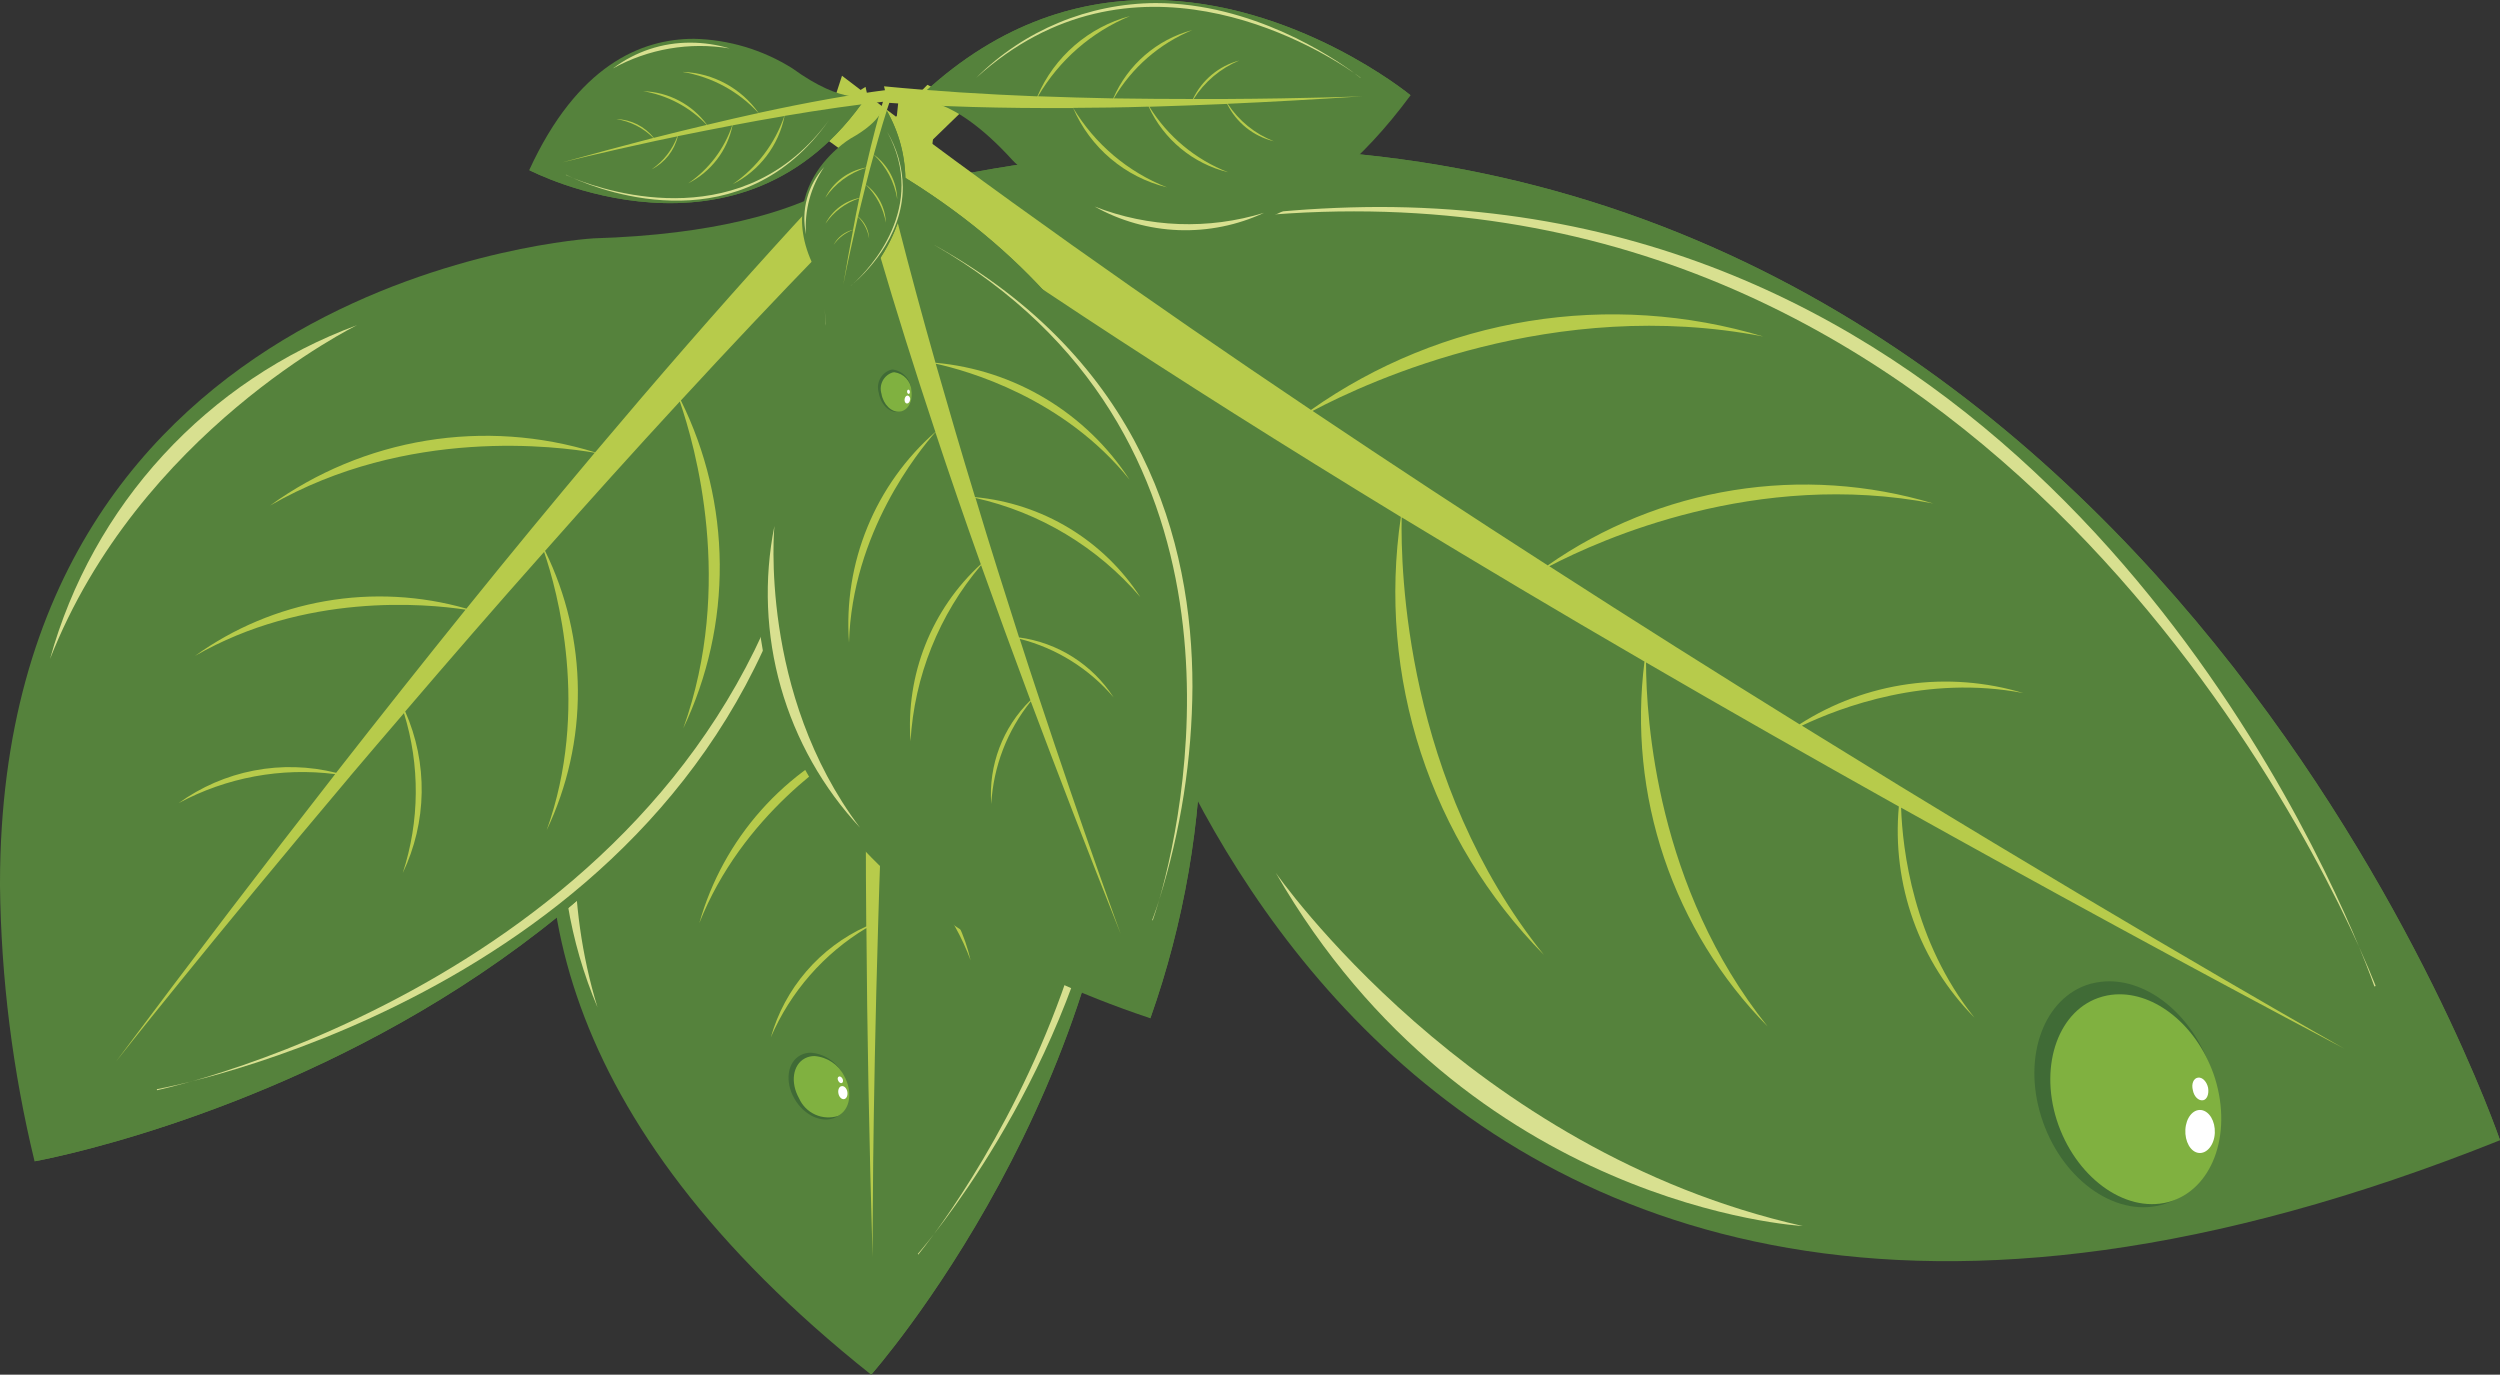 <svg xmlns="http://www.w3.org/2000/svg" xmlns:xlink="http://www.w3.org/1999/xlink" width="182.355" height="100.272" viewBox="0 0 182.355 100.272"><rect x="0" y="0" width="182.355" height="100.272" fill="#333333" stroke="none"/><defs><clipPath id="a"><path d="M12885.576,207.826a107.247,107.247,0,0,0-23.184,2.644s9.367,3.177,13.923,27.8c0,0,16.353,76.1,101.7,41.932,0,0-24.634-72.374-92.429-72.375h-.007" transform="translate(-12862.393 -207.826)" fill="none"/></clipPath><linearGradient id="b" x1="-3.309" y1="2.717" x2="-3.305" y2="2.717" gradientUnits="objectBoundingBox"><stop offset="0" stop-color="#d0d85b"/><stop offset="0.112" stop-color="#d0d85b"/><stop offset="0.212" stop-color="#b4c453"/><stop offset="0.414" stop-color="#80a047"/><stop offset="0.567" stop-color="#618a3f"/><stop offset="0.652" stop-color="#55823c"/><stop offset="1" stop-color="#55823c"/></linearGradient><clipPath id="c"><path d="M12885.576,207.826a107.247,107.247,0,0,0-23.184,2.644,9.937,9.937,0,0,1,3.256,2.374l112.363,67.357s-24.634-72.374-92.429-72.375h-.007" transform="translate(-12862.393 -207.826)" fill="none"/></clipPath><linearGradient id="d" x1="-6.319" y1="3.348" x2="-6.312" y2="3.348" xlink:href="#b"/><clipPath id="e"><path d="M12979.882,271.7l.1-.017c-.287-.733-.7-1.707-1.227-2.882.761,1.836,1.125,2.9,1.125,2.9m-72.651-56.855a83.253,83.253,0,0,0-16.354,1.685c54.385-9.953,81.123,37.319,87.881,52.272-4.809-11.589-25.531-53.952-71.517-53.957h-.01" transform="translate(-12890.876 -214.844)" fill="none"/></clipPath><linearGradient id="f" x1="-5.203" y1="3.763" x2="-5.197" y2="3.763" gradientUnits="objectBoundingBox"><stop offset="0" stop-color="#f3f4d0"/><stop offset="0.006" stop-color="#f3f4d0"/><stop offset="0.25" stop-color="#f1f2cb"/><stop offset="0.502" stop-color="#eceebf"/><stop offset="0.757" stop-color="#e3e8aa"/><stop offset="1" stop-color="#d8e090"/></linearGradient><clipPath id="g"><path d="M12943.8,319.892h0c-24.341-5.458-38.437-25.762-38.437-25.762,14.074,24.429,38.328,25.756,38.437,25.762" transform="translate(-12905.367 -294.13)" fill="none"/></clipPath><linearGradient id="h" x1="-13.09" y1="7.476" x2="-13.076" y2="7.476" xlink:href="#f"/><clipPath id="i"><path d="M12930.054,251.05l0-.018,0,.018m0-.018c0-.017,0-.029,0-.029a.145.145,0,0,0,0,.029m-78.687-47.394c11.3,8.221,25.232,17.432,42.2,27.766A37.66,37.66,0,0,0,12904,263.348c-10.139-12.629-10.451-28.216-10.375-31.916,5.579,3.384,11.449,6.888,17.712,10.521a32.2,32.2,0,0,0,8.98,26.616c-8.09-10.1-8.861-22.409-8.867-26.552,5.827,3.392,11.994,6.9,18.441,10.509a19.386,19.386,0,0,0,5.513,15.4c-4.481-5.583-5.246-12.3-5.35-15.316,10.019,5.591,20.746,11.447,32.344,17.589,0,0-13.432-7.578-32.344-19.114,0-.011,0-.023,0-.033a.063.063,0,0,1-.009.027c-2.321-1.422-4.744-2.916-7.226-4.45,2.829-1.345,9.118-3.731,16.149-2.377a19.691,19.691,0,0,0-16.32,2.28c-5.787-3.587-11.926-7.45-18.254-11.531,3.726-1.944,15.122-7.068,28.012-4.577a32.674,32.674,0,0,0-28.126,4.514c-5.622-3.616-11.368-7.381-17.153-11.266,4.2-2.223,17.643-8.376,32.876-5.428a38.2,38.2,0,0,0-32.992,5.354c-11.722-7.871-23.488-16.159-34.209-24.374Z" transform="translate(-12851.369 -199.222)" fill="none"/></clipPath><linearGradient id="j" x1="-4.042" y1="3.26" x2="-4.037" y2="3.26" gradientUnits="objectBoundingBox"><stop offset="0" stop-color="#385c31"/><stop offset="0.165" stop-color="#3c5f31"/><stop offset="0.346" stop-color="#496b34"/><stop offset="0.533" stop-color="#5f7e39"/><stop offset="0.726" stop-color="#7d993f"/><stop offset="0.92" stop-color="#a4bb47"/><stop offset="1" stop-color="#b7cb4b"/></linearGradient><clipPath id="k"><path d="M12833.282,227.086s-37.849,33.827,9.05,71.145c0,0,18.654-21.068,18.657-47.833,0-12.659-4.17-26.589-16.46-40.176,0,0,1.228,6.345-11.247,16.864" transform="translate(-12818.853 -210.222)" fill="none"/></clipPath><linearGradient id="l" x1="-4.211" y1="3.932" x2="-4.205" y2="3.932" xlink:href="#b"/><clipPath id="m"><path d="M12859.087,212.84l-1.905,85.39h0c.074-.085,18.652-21.121,18.654-47.832,0-12.659-4.169-26.589-16.459-40.176a6.628,6.628,0,0,1-.292,2.618" transform="translate(-12857.182 -210.222)" fill="none"/></clipPath><linearGradient id="n" x1="-10.01" y1="4.377" x2="-9.998" y2="4.377" xlink:href="#b"/><clipPath id="o"><path d="M12862.737,296.356l.031.055c.3-.374.692-.877,1.148-1.5-.735.94-1.18,1.443-1.18,1.443m1.18-1.443c3.479-4.459,13.466-18.77,13.468-36.131,0-9.663-3.092-20.268-12.118-30.652,23.306,27.742,4.854,58.311-1.35,66.783" transform="translate(-12862.737 -228.131)" fill="none"/></clipPath><linearGradient id="p" x1="-7.254" y1="11.612" x2="-7.245" y2="11.612" xlink:href="#f"/><clipPath id="q"><path d="M12822.951,291.121c-4.764-15.545,2.2-30.089,2.2-30.089a33.086,33.086,0,0,0-2.2,30.089" transform="translate(-12820.347 -261.032)" fill="none"/></clipPath><linearGradient id="r" x1="-16.03" y1="32.319" x2="-16.009" y2="32.319" xlink:href="#f"/><clipPath id="s"><path d="M12848.306,261.636l.017-.015a.055.055,0,0,0-.017.015m.017-.015.016-.009-.016.009m1.458-59.868c-1,9.047-1.726,19.912-2.094,32.865a24.573,24.573,0,0,0-14.752,16.216c3.89-9.819,12.618-15.026,14.735-16.17-.115,4.247-.207,8.706-.239,13.422a20.963,20.963,0,0,0-12.177,13.681c3.111-7.851,9.835-12.256,12.177-13.59q-.064,6.59,0,13.833a12.7,12.7,0,0,0-6.963,8.094,17.277,17.277,0,0,1,6.974-7.977c.051,7.493.2,15.451.449,24,0-.043-.02-10.085.413-24.488h0c.053-1.781.108-3.633.181-5.526a17.432,17.432,0,0,1,6.556,8.371,12.837,12.837,0,0,0-6.546-8.511c.153-4.43.367-9.158.641-14.062,2.293,1.48,8.888,6.292,11.631,14.389a21.317,21.317,0,0,0-11.631-14.469c.234-4.361.512-8.837.834-13.36,2.616,1.669,10.44,7.289,13.688,16.883a24.923,24.923,0,0,0-13.671-16.985c.676-9.173,1.576-18.515,2.761-27.241Z" transform="translate(-12832.935 -201.127)" fill="none"/></clipPath><linearGradient id="t" x1="-5.374" y1="7.664" x2="-5.367" y2="7.664" xlink:href="#j"/><clipPath id="u"><path d="M12796.721,214.277s-43.216,2.523-43.267,47.03v.179a89.707,89.707,0,0,0,2.521,20.111s62.086-10.989,62.095-68.709c0-1.768-.061-3.571-.178-5.428,0,0-3.272,6.286-21.172,6.816" transform="translate(-12753.454 -207.46)" fill="none"/></clipPath><linearGradient id="v" x1="-5.115" y1="4.268" x2="-5.108" y2="4.268" xlink:href="#b"/><clipPath id="w"><path d="M12817.447,209.52l-59.879,72.076h0c.3-.053,62.09-11.126,62.1-68.709,0-1.768-.057-3.571-.178-5.428a7.188,7.188,0,0,1-2.039,2.06" transform="translate(-12757.568 -207.46)" fill="none"/></clipPath><linearGradient id="x" x1="-5.121" y1="4.894" x2="-5.114" y2="4.894" xlink:href="#b"/><clipPath id="y"><path d="M12772.136,283.909v.083c.605-.137,1.44-.344,2.461-.632-1.561.389-2.461.549-2.461.549m2.461-.549c9.905-2.477,46.325-14.25,46.325-53.443q0-1.429-.062-2.9c1.095,39.2-34.639,53.054-46.263,56.348" transform="translate(-12772.136 -227.013)" fill="none"/></clipPath><linearGradient id="z" x1="-6.098" y1="5.127" x2="-6.09" y2="5.127" xlink:href="#f"/><clipPath id="aa"><path d="M12759.405,253.274c6.5-16.561,22.309-24.31,22.4-24.357a36.285,36.285,0,0,0-22.4,24.357" transform="translate(-12759.405 -228.917)" fill="none"/></clipPath><linearGradient id="ab" x1="-13.939" y1="11.545" x2="-13.92" y2="11.545" xlink:href="#f"/><clipPath id="ac"><path d="M12784.385,250.758a.077.077,0,0,0-.021,0l.021,0m-.021,0-.02,0,.02,0m17.851-23.649a26.905,26.905,0,0,0-23.713,3.885c10.027-5.789,21.072-4.307,23.688-3.854-3,3.573-6.114,7.338-9.36,11.369a23.066,23.066,0,0,0-19.8,3.45c8.022-4.619,16.817-3.82,19.736-3.374q-4.54,5.634-9.44,11.9a13.856,13.856,0,0,0-11.491,2.213,19.038,19.038,0,0,1,11.422-2.117c-5.058,6.475-10.357,13.429-15.974,20.95,0,0,6.835-8.676,17.047-20.774h.021a.066.066,0,0,1-.021-.006c1.272-1.492,2.58-3.04,3.943-4.617a19.2,19.2,0,0,1-.089,11.662,14.086,14.086,0,0,0,.18-11.785c3.16-3.693,6.555-7.613,10.131-11.636.966,2.839,3.356,11.459.187,20.3a23.4,23.4,0,0,0-.116-20.379c3.167-3.582,6.457-7.237,9.828-10.893,1.113,3.2,4,13.379.253,23.837a27.385,27.385,0,0,0-.174-23.915c6.84-7.432,13.985-14.836,20.953-21.523l-2.971-1.5c-7.036,7.092-15.077,15.931-24.234,26.805" transform="translate(-12767.277 -200.299)" fill="none"/></clipPath><linearGradient id="ad" x1="-4.9" y1="4.285" x2="-4.893" y2="4.285" xlink:href="#j"/><clipPath id="ae"><path d="M12847.334,223.126s-18.168,33.916,24.925,48.32a65.465,65.465,0,0,0,3.741-21.683c0-13.737-4.763-30.869-25.041-41.577,0,0,2.528,4.212-3.625,14.94" transform="translate(-12843.532 -208.186)" fill="none"/></clipPath><linearGradient id="af" x1="-7.059" y1="6.865" x2="-7.05" y2="6.865" xlink:href="#b"/><clipPath id="ag"><path d="M12855.655,208.186a5.093,5.093,0,0,1,.481,1.944l20.817,61.315a65.435,65.435,0,0,0,3.743-21.683c0-13.737-4.765-30.869-25.041-41.577Z" transform="translate(-12855.655 -208.186)" fill="none"/></clipPath><linearGradient id="ah" x1="-8.284" y1="6.113" x2="-8.274" y2="6.113" xlink:href="#b"/><clipPath id="ai"><path d="M12880.575,268.611l.041.023c.129-.372.291-.877.471-1.5-.306.949-.512,1.474-.512,1.474m.512-1.474a52.951,52.951,0,0,0,2.426-15.554c0-10.6-3.611-23.784-18.853-32.224,23.659,13.626,18.672,39.964,16.427,47.778" transform="translate(-12864.66 -219.359)" fill="none"/></clipPath><linearGradient id="aj" x1="-14.489" y1="7.123" x2="-14.472" y2="7.123" xlink:href="#f"/><clipPath id="ak"><path d="M12851.62,274.843c-7.425-9.832-6.247-22.008-6.247-22.008a25.079,25.079,0,0,0,6.247,22.008" transform="translate(-12844.919 -252.835)" fill="none"/></clipPath><linearGradient id="al" x1="-34.388" y1="15.311" x2="-34.347" y2="15.311" xlink:href="#f"/><clipPath id="am"><path d="M12867.828,244.786a.045.045,0,0,0,.029-.023.082.082,0,0,1-.029.023m-14.5-43.023c1.637,6.707,3.947,14.627,7.043,23.954a18.64,18.64,0,0,0-6.3,15.373c.221-8.006,5.084-13.974,6.3-15.353,1.016,3.069,2.113,6.26,3.314,9.63a15.951,15.951,0,0,0-5.127,12.915,21.788,21.788,0,0,1,5.146-12.846q1.682,4.714,3.6,9.856a9.586,9.586,0,0,0-2.857,7.564,13.1,13.1,0,0,1,2.883-7.487c1.992,5.313,4.16,10.949,6.564,16.978-.012-.029-2.635-7.179-6.07-17.56-.426-1.276-.863-2.613-1.3-3.977a13.32,13.32,0,0,1,6.848,4.27,9.754,9.754,0,0,0-6.895-4.373c-1.018-3.2-2.113-6.615-3.176-10.171a22.239,22.239,0,0,1,12.021,7.229,16.16,16.16,0,0,0-12.055-7.292c-.965-3.163-1.924-6.423-2.869-9.732,2.293.5,9.336,2.478,14.137,8.459a18.9,18.9,0,0,0-14.154-8.529c-1.908-6.707-3.684-13.6-5.105-20.124Z" transform="translate(-12853.328 -200.547)" fill="none"/></clipPath><linearGradient id="an" x1="-17.325" y1="6.145" x2="-17.305" y2="6.145" xlink:href="#j"/><clipPath id="ao"><path d="M12852.487,205.165s-7.378,4.367-.828,12.075c0,0,4.828-3.679,4.828-9.123a10.326,10.326,0,0,0-1.595-5.375s0,1.093-2.405,2.423" transform="translate(-12848.948 -202.742)" fill="none"/></clipPath><linearGradient id="ap" x1="-27.906" y1="21.808" x2="-27.873" y2="21.808" xlink:href="#b"/><clipPath id="aq"><path d="M12856.475,203.166l-3.1,14.074s4.83-3.679,4.83-9.123a10.328,10.328,0,0,0-1.6-5.375,1.067,1.067,0,0,1-.131.424" transform="translate(-12853.371 -202.742)" fill="none"/></clipPath><linearGradient id="ar" x1="-68.781" y1="25.837" x2="-68.701" y2="25.837" xlink:href="#b"/><clipPath id="as"><path d="M12854.765,217.124l0,0c.043-.036.1-.083.16-.137-.1.086-.162.132-.162.132m.162-.132c.723-.611,3.628-3.3,3.628-7.048a8.034,8.034,0,0,0-1.143-4.038c3.009,5.47-1.278,10.007-2.485,11.086" transform="translate(-12854.765 -205.906)" fill="none"/></clipPath><linearGradient id="at" x1="-42.336" y1="46.069" x2="-42.287" y2="46.069" xlink:href="#f"/><clipPath id="au"><path d="M12849.344,215a7.746,7.746,0,0,1,1.332-4.92,5.6,5.6,0,0,0-1.332,4.92" transform="translate(-12849.221 -210.077)" fill="none"/></clipPath><linearGradient id="av" x1="-98.551" y1="121.761" x2="-98.435" y2="121.761" xlink:href="#f"/><clipPath id="aw"><path d="M12853.9,211.256h0Zm2.193-9.862c-.46,1.468-.926,3.241-1.416,5.368a4.135,4.135,0,0,0-2.961,2.208,5.655,5.655,0,0,1,2.961-2.191c-.159.7-.316,1.427-.482,2.2a3.592,3.592,0,0,0-2.467,1.879,4.792,4.792,0,0,1,2.467-1.853c-.152.717-.307,1.485-.45,2.294a2.141,2.141,0,0,0-1.42,1.1,2.946,2.946,0,0,1,1.42-1.09c-.233,1.233-.479,2.563-.714,3.986,0-.013.324-1.67.869-4.043.066-.29.135-.594.2-.9a2.855,2.855,0,0,1,.816,1.606,2.194,2.194,0,0,0-.81-1.632c.177-.728.367-1.505.572-2.308a5.065,5.065,0,0,1,1.458,2.763,3.6,3.6,0,0,0-1.458-2.773c.173-.713.374-1.445.579-2.182a5.72,5.72,0,0,1,1.709,3.238v-.029a4.188,4.188,0,0,0-1.709-3.22c.416-1.508.861-3.02,1.345-4.422Z" transform="translate(-12851.716 -201.394)" fill="none"/></clipPath><linearGradient id="ax" x1="-34.925" y1="37.367" x2="-34.883" y2="37.367" xlink:href="#j"/><clipPath id="ay"><path d="M12828.469,194.826c-3.852,0-8.5,1.953-12,9.575,0,0,15.516,8.124,24.67-5.449,0,0-1.68.78-5.477-1.972a14.091,14.091,0,0,0-7.2-2.155h0" transform="translate(-12816.471 -194.826)" fill="none"/></clipPath><linearGradient id="az" x1="-21.37" y1="14.137" x2="-21.344" y2="14.137" xlink:href="#b"/><clipPath id="ba"><path d="M12840.387,201.657l-23.916,5.354s15.516,8.124,24.67-5.448a2.037,2.037,0,0,1-.754.094" transform="translate(-12816.471 -201.563)" fill="none"/></clipPath><linearGradient id="bb" x1="-17.91" y1="15.574" x2="-17.888" y2="15.574" xlink:href="#b"/><clipPath id="bc"><path d="M12820.835,208.5c.129.06.307.137.521.225-.332-.147-.515-.243-.515-.243Zm.521.225c2.36,1.049,12.35,4.756,18.677-4.236-6.109,8.375-15.854,5.384-18.677,4.236" transform="translate(-12820.835 -204.489)" fill="none"/></clipPath><linearGradient id="bd" x1="-24.638" y1="32.421" x2="-24.608" y2="32.421" xlink:href="#f"/><clipPath id="be"><path d="M12826.427,197.166a13.116,13.116,0,0,1,8.519-1.46,10.05,10.05,0,0,0-2.857-.423,9.3,9.3,0,0,0-5.661,1.883" transform="translate(-12826.427 -195.283)" fill="none"/></clipPath><linearGradient id="bf" x1="-57.516" y1="99.259" x2="-57.447" y2="99.259" xlink:href="#f"/><clipPath id="bg"><path d="M12827.242,203.8h0m0,0h0Zm0,0,0-.006,0,.006m0-.006v0m0,0h0m1.944-5.023a9.66,9.66,0,0,1,5.518,2.993c-1.19.261-2.437.545-3.747.86a6.012,6.012,0,0,0-4.663-2.452,8.272,8.272,0,0,1,4.637,2.458c-1.23.287-2.517.608-3.861.946a3.6,3.6,0,0,0-2.733-1.368,4.868,4.868,0,0,1,2.7,1.373c-2.074.539-4.284,1.13-6.649,1.786,0,0,2.794-.7,6.852-1.577h0c.5-.1,1.019-.215,1.55-.324a5.042,5.042,0,0,1-1.878,2.406,3.66,3.66,0,0,0,1.912-2.42c1.253-.252,2.576-.522,3.966-.783a8.35,8.35,0,0,1-3.209,4.223,6.116,6.116,0,0,0,3.234-4.229c1.227-.233,2.491-.467,3.778-.679a9.908,9.908,0,0,1-3.769,4.972,7.142,7.142,0,0,0,3.787-4.983c2.61-.442,5.269-.829,7.8-1.1l-.405-.788c-2.574.344-5.65.88-9.289,1.674a7.093,7.093,0,0,0-5.5-2.994h-.032" transform="translate(-12820.385 -198.763)" fill="none"/></clipPath><linearGradient id="bh" x1="-20.845" y1="45.75" x2="-20.819" y2="45.75" xlink:href="#j"/><clipPath id="bi"><path d="M12879.507,190.2c-5.4.012-11.355,1.843-17.019,7.343,0,0,2.581-.594,7.077,4.367,0,0,14.416,15,29.016-4.756,0,0-8.415-6.927-18.961-6.953Z" transform="translate(-12862.488 -190.204)" fill="none"/></clipPath><linearGradient id="bj" x1="-13.146" y1="9.219" x2="-13.13" y2="9.219" xlink:href="#b"/><clipPath id="bk"><path d="M12879.507,190.2c-5.4.012-11.355,1.843-17.019,7.343a2.581,2.581,0,0,1,1.077.086l35.016-.475s-8.415-6.927-18.961-6.953Z" transform="translate(-12862.488 -190.204)" fill="none"/></clipPath><linearGradient id="bl" x1="-14.752" y1="18.657" x2="-14.735" y2="18.657" xlink:href="#b"/><clipPath id="bm"><path d="M12897.734,196.032l.009-.014c-.116-.088-.263-.2-.438-.317.279.209.43.331.43.331m-28-.034c11.23-10.142,24.3-2.574,27.57-.3-1.6-1.184-7.451-5.128-14.514-5.128a18.683,18.683,0,0,0-13.057,5.425" transform="translate(-12869.734 -190.572)" fill="none"/></clipPath><linearGradient id="bn" x1="-48.376" y1="14.551" x2="-48.322" y2="14.551" xlink:href="#f"/><clipPath id="bo"><path d="M12896.147,215.251a18.761,18.761,0,0,1-12.362-.456,13.558,13.558,0,0,0,12.362.456" transform="translate(-12883.785 -214.795)" fill="none"/></clipPath><linearGradient id="bp" x1="-147.214" y1="31.343" x2="-147.049" y2="31.343" xlink:href="#f"/><clipPath id="bq"><path d="M12883.56,198.171v0Zm-13.663-.195c-3.762-.148-7.6-.384-11.186-.734l.294,1.2c3.716.279,8.187.413,13.5.385a10.066,10.066,0,0,0,6.855,5.789,13.93,13.93,0,0,1-6.854-5.8c1.754-.009,3.583-.028,5.507-.092a8.63,8.63,0,0,0,5.8,4.789,11.8,11.8,0,0,1-5.747-4.78c1.8-.051,3.688-.126,5.673-.207a5.14,5.14,0,0,0,3.406,2.725,7.132,7.132,0,0,1-3.364-2.733c3.067-.135,6.325-.318,9.822-.545,0,0-4.11.164-10.041.195-.727,0-1.5,0-2.265,0a7.256,7.256,0,0,1,3.325-2.808,5.241,5.241,0,0,0-3.378,2.808c-1.818,0-3.763-.015-5.77-.044a11.889,11.889,0,0,1,5.722-4.984,8.736,8.736,0,0,0-5.767,4.984c-1.787-.039-3.631-.083-5.481-.155a13.928,13.928,0,0,1,6.716-5.855,10.229,10.229,0,0,0-6.766,5.855" transform="translate(-12858.711 -192.121)" fill="none"/></clipPath><linearGradient id="br" x1="-28.459" y1="11.201" x2="-28.426" y2="11.201" xlink:href="#j"/><clipPath id="bs"><path d="M12999.87,307.2l-.117.032c-3.363.964-4.956,5.277-3.579,9.673,1.393,4.47,5.3,7.362,8.748,6.456s5.1-5.253,3.7-9.7c-1.229-3.926-4.4-6.615-7.478-6.615a5.082,5.082,0,0,0-1.272.159" transform="translate(-12995.679 -307.043)" fill="none"/></clipPath><linearGradient id="bt" x1="-19.999" y1="11.219" x2="-19.978" y2="11.219" gradientUnits="objectBoundingBox"><stop offset="0" stop-color="#dce294"/><stop offset="0.372" stop-color="#acc537"/><stop offset="0.672" stop-color="#53893f"/><stop offset="1" stop-color="#406b36"/></linearGradient><clipPath id="bu"><path d="M13001.443,308.746l-.111.03c-3.1.89-4.574,4.884-3.287,8.975,1.32,4.133,4.943,6.824,8.127,6,3.188-.851,4.7-4.862,3.428-9.007-1.154-3.646-4.107-6.151-6.965-6.151a4.661,4.661,0,0,0-1.191.152" transform="translate(-12997.579 -308.594)" fill="none"/></clipPath><radialGradient id="bv" cx="0.225" cy="0.479" r="0.582" gradientTransform="matrix(0.288, 0.955, 0.891, -0.284, -31.373, 43.369)" gradientUnits="objectBoundingBox"><stop offset="0" stop-color="#fff"/><stop offset="0.158" stop-color="#fff"/><stop offset="0.497" stop-color="#dce294"/><stop offset="0.555" stop-color="#d9e08f"/><stop offset="0.619" stop-color="#d2dc82"/><stop offset="0.685" stop-color="#c7d56c"/><stop offset="0.753" stop-color="#b7cb4d"/><stop offset="0.798" stop-color="#abc435"/><stop offset="1" stop-color="#80b140"/></radialGradient><clipPath id="bw"><rect width="13.328" height="17.404" transform="translate(0 3.673) rotate(-15.999)" fill="none"/></clipPath><clipPath id="bx"><path d="M12848.246,315.714l-.036.017c-.951.505-1.152,1.905-.456,3.14.7,1.256,2.065,1.876,3.044,1.383s1.2-1.907.492-3.157a2.843,2.843,0,0,0-2.319-1.549,1.616,1.616,0,0,0-.725.166" transform="translate(-12847.34 -315.548)" fill="none"/></clipPath><linearGradient id="by" x1="-65.371" y1="41.34" x2="-65.294" y2="41.34" xlink:href="#bt"/><clipPath id="bz"><path d="M12848.8,316.1a.292.292,0,0,0-.031.017c-.877.466-1.065,1.762-.416,2.911a2.333,2.333,0,0,0,2.83,1.286c.905-.46,1.1-1.764.456-2.93a2.655,2.655,0,0,0-2.159-1.44,1.5,1.5,0,0,0-.68.156" transform="translate(-12847.965 -315.94)" fill="none"/></clipPath><radialGradient id="ca" cx="0.279" cy="0.526" r="0.486" gradientTransform="matrix(0.459, 0.876, 0.799, -0.462, -62.614, 107.834)" xlink:href="#bv"/><clipPath id="cb"><rect width="4.1" height="5.355" transform="matrix(0.883, -0.469, 0.469, 0.883, 0, 1.925)" fill="none"/></clipPath><clipPath id="cc"><path d="M12858.985,234.221l-.021,0a1.344,1.344,0,0,0-.9,1.677c.138.853.777,1.482,1.432,1.4a1.337,1.337,0,0,0,.926-1.679,1.548,1.548,0,0,0-1.331-1.411.955.955,0,0,0-.1.006" transform="translate(-12858.033 -234.215)" fill="none"/></clipPath><linearGradient id="cd" x1="-91.397" y1="66.174" x2="-91.291" y2="66.174" xlink:href="#bt"/><clipPath id="ce"><path d="M12859.241,234.538l-.021,0a1.246,1.246,0,0,0-.833,1.556c.136.79.729,1.375,1.333,1.306s.98-.768.856-1.558a1.443,1.443,0,0,0-1.237-1.312.883.883,0,0,0-.1.006" transform="translate(-12858.361 -234.532)" fill="none"/></clipPath><radialGradient id="cf" cx="0.156" cy="0.436" r="0.701" gradientTransform="matrix(0.167, 0.987, 0.971, -0.156, -232.073, 275.655)" xlink:href="#bv"/><clipPath id="cg"><rect width="2.46" height="3.213" transform="translate(0 0.342) rotate(-8.002)" fill="none"/></clipPath></defs><g transform="translate(66.736 10.795)" clip-path="url(#a)"><rect width="154.209" height="151.195" transform="translate(-47.4 28.961) rotate(-31.424)" fill="url(#b)"/></g><g transform="translate(66.736 10.795)" clip-path="url(#c)"><rect width="86.143" height="123.696" transform="matrix(0.124, -0.992, 0.992, 0.124, -8.898, 71.264)" fill="url(#d)"/></g><g transform="translate(84.188 15.095)" clip-path="url(#e)"><rect width="103.724" height="110.279" transform="matrix(0.557, -0.83, 0.83, 0.557, -30.13, 36.642)" fill="url(#f)"/></g><g transform="translate(93.063 63.666)" clip-path="url(#g)"><rect width="42.319" height="46.255" transform="translate(-11.639 18.4) rotate(-57.684)" fill="url(#h)"/></g><g transform="translate(59.984 5.524)" clip-path="url(#i)"><rect width="127.345" height="129.804" transform="matrix(0.676, -0.737, 0.737, 0.676, -35.354, 38.566)" fill="url(#j)"/></g><g transform="translate(40.064 12.263)" clip-path="url(#k)"><rect width="108.737" height="99.942" transform="translate(-60.67 67.432) rotate(-61.084)" fill="url(#l)"/></g><g transform="translate(63.545 12.263)" clip-path="url(#m)"><rect width="50.971" height="88.437" transform="translate(-31.161 12.934) rotate(-22.542)" fill="url(#n)"/></g><g transform="translate(66.949 23.234)" clip-path="url(#o)"><rect width="69.988" height="30.763" transform="translate(-4.985 67.915) rotate(-85.802)" fill="url(#p)"/></g><g transform="translate(40.98 43.39)" clip-path="url(#q)"><rect width="30.489" height="10.71" transform="translate(-5.915 30.024) rotate(-87.343)" fill="url(#r)"/></g><g transform="translate(48.691 6.691)" clip-path="url(#s)"><rect width="89.702" height="48.86" transform="matrix(0.222, -0.975, 0.975, 0.222, -18.434, 80.792)" fill="url(#t)"/></g><g transform="translate(0 10.571)" clip-path="url(#u)"><rect width="88.182" height="93.302" transform="translate(-26.346 10.993) rotate(-22.648)" fill="url(#v)"/></g><g transform="translate(2.521 10.571)" clip-path="url(#w)"><rect width="88.308" height="80.024" transform="translate(-19.526 68.576) rotate(-74.106)" fill="url(#x)"/></g><g transform="translate(11.445 22.549)" clip-path="url(#y)"><rect width="75.662" height="75.244" transform="matrix(0.677, -0.736, 0.736, 0.677, -28.392, 30.841)" fill="url(#z)"/></g><g transform="translate(3.646 23.716)" clip-path="url(#aa)"><rect width="33.084" height="32.896" transform="matrix(0.657, -0.754, 0.754, 0.657, -12.065, 13.835)" fill="url(#ab)"/></g><g transform="translate(8.469 6.184)" clip-path="url(#ac)"><rect width="93.034" height="94.441" transform="matrix(0.78, -0.625, 0.625, 0.78, -34.758, 27.858)" fill="url(#ad)"/></g><g transform="translate(55.184 11.016)" clip-path="url(#ae)"><rect width="69.728" height="56.035" transform="translate(-24.009 61.754) rotate(-81.124)" fill="url(#af)"/></g><g transform="translate(62.61 11.016)" clip-path="url(#ag)"><rect width="61.244" height="63.523" transform="translate(-31.518 28.964) rotate(-42.583)" fill="url(#ah)"/></g><g transform="translate(68.127 17.861)" clip-path="url(#ai)"><rect width="36.213" height="53.862" transform="translate(-12.941 3.673) rotate(-15.843)" fill="url(#aj)"/></g><g transform="translate(56.033 38.368)" clip-path="url(#ak)"><rect width="14.939" height="23.621" transform="translate(-8.338 1.965) rotate(-17.384)" fill="url(#al)"/></g><g transform="translate(61.185 6.336)" clip-path="url(#am)"><rect width="30.003" height="64.123" transform="translate(-8.121 0.968) rotate(-7.188)" fill="url(#an)"/></g><g transform="translate(58.502 7.681)" clip-path="url(#ao)"><rect width="18.418" height="18.038" transform="matrix(0.644, -0.765, 0.765, 0.644, -10.979, 8.493)" fill="url(#ap)"/></g><g transform="translate(61.211 7.681)" clip-path="url(#aq)"><rect width="7.599" height="15.166" transform="translate(-2.809 0.566) rotate(-11.397)" fill="url(#ar)"/></g><g transform="translate(62.064 9.619)" clip-path="url(#as)"><rect width="12.32" height="8.426" transform="translate(-2.863 10.437) rotate(-74.657)" fill="url(#at)"/></g><g transform="translate(58.668 12.174)" clip-path="url(#au)"><rect width="5.269" height="3.172" transform="translate(-1.74 4.641) rotate(-76.199)" fill="url(#av)"/></g><g transform="translate(60.197 6.855)" clip-path="url(#aw)"><rect width="14.839" height="10.454" transform="matrix(0.407, -0.914, 0.914, 0.407, -5.166, 11.604)" fill="url(#ax)"/></g><g transform="translate(38.605 2.831)" clip-path="url(#ay)"><rect width="23.493" height="28.416" transform="translate(-4.434 16.508) rotate(-74.964)" fill="url(#az)"/></g><g transform="translate(38.605 6.959)" clip-path="url(#ba)"><rect width="27.908" height="25.567" transform="translate(-6.484 4.784) rotate(-36.422)" fill="url(#bb)"/></g><g transform="translate(41.278 8.751)" clip-path="url(#bc)"><rect width="20.436" height="12.092" transform="translate(-1.491 0.254) rotate(-9.683)" fill="url(#bd)"/></g><g transform="translate(44.705 3.111)" clip-path="url(#be)"><rect width="8.821" height="4.004" transform="matrix(0.981, -0.195, 0.195, 0.981, -0.456, -0.418)" fill="url(#bf)"/></g><g transform="translate(41.004 5.243)" clip-path="url(#bg)"><rect width="24.168" height="8.616" transform="translate(-0.147 0.003) rotate(-1.027)" fill="url(#bh)"/></g><g transform="translate(66.797)" clip-path="url(#bi)"><rect width="40.137" height="44.268" transform="translate(-10.766 21.261) rotate(-63.144)" fill="url(#bj)"/></g><g transform="translate(66.797)" clip-path="url(#bk)"><rect width="35.909" height="21.78" transform="translate(-2.812 1.287) rotate(-24.602)" fill="url(#bl)"/></g><g transform="translate(71.235 0.225)" clip-path="url(#bm)"><rect width="11.214" height="28.37" transform="matrix(0.037, -0.999, 0.999, 0.037, -0.379, 5.445)" fill="url(#bn)"/></g><g transform="translate(79.843 15.065)" clip-path="url(#bo)"><rect width="3.716" height="12.397" transform="translate(-0.037 3.587) rotate(-89.404)" fill="url(#bp)"/></g><g transform="translate(64.482 1.174)" clip-path="url(#bq)"><rect width="18.812" height="36.613" transform="matrix(0.187, -0.982, 0.982, 0.187, -2.299, 12.061)" fill="url(#br)"/></g><g transform="translate(148.391 71.576)" clip-path="url(#bs)"><path d="M13001.207,326.574l-19.149-10.272,11-19.493,19.149,10.272Z" transform="translate(-12990.402 -303.079)" fill="url(#bt)"/></g><g transform="translate(149.553 72.527)" clip-path="url(#bu)"><path d="M13006.349,303.038l5.712,18.173-17.69,4.615-5.71-18.173Z" transform="translate(-12994.123 -306.442)" fill="url(#bv)"/></g><g transform="translate(146.35 69.6)" clip-path="url(#bw)"><path d="M13014.8,322.367c.6.08,1.037.812,1,1.673s-.571,1.526-1.171,1.459-1.023-.84-.977-1.7.553-1.5,1.152-1.431" transform="translate(-13000.597 -311.001)" fill="#fff"/><path d="M13014.9,318.513c.316-.051.643.29.738.735.078.464-.076.865-.373.917-.33.047-.652-.274-.736-.727-.125-.481.051-.88.371-.925" transform="translate(-13000.926 -309.508)" fill="#fff"/></g><g transform="translate(57.516 76.787)" clip-path="url(#bx)"><path d="M12850.459,321.232l-6.023-1.751,1.91-6.081,6.024,1.751Z" transform="translate(-12846.214 -314.716)" fill="url(#by)"/></g><g transform="translate(57.898 77.027)" clip-path="url(#bz)"><path d="M12849.768,313.017l3.133,5.548-5.693,2.854-3.133-5.548Z" transform="translate(-12846.458 -314.808)" fill="url(#ca)"/></g><g transform="translate(56.645 75.889)" clip-path="url(#cb)"><path d="M12853.528,319.522c.185-.015.362.178.4.44s-.072.5-.26.514-.362-.187-.4-.45.07-.486.255-.5" transform="translate(-12848.763 -316.19)" fill="#fff"/><path d="M12853.281,318.38c.091-.036.21.047.269.174s.033.265-.054.3-.213-.041-.267-.172c-.072-.137-.042-.268.052-.3" transform="translate(-12848.733 -315.744)" fill="#fff"/></g><g transform="translate(64.066 26.961)" clip-path="url(#cc)"><path d="M12858.558,237.838l-3.244-2.376,2.5-3.268,3.244,2.376Z" transform="translate(-12856.98 -233.432)" fill="url(#cd)"/></g><g transform="translate(64.269 27.156)" clip-path="url(#ce)"><path d="M12860.288,234.077l.527,3.162-2.88.334-.526-3.162Z" transform="translate(-12857.993 -234.356)" fill="url(#cf)"/></g><g transform="translate(63.84 26.746)" clip-path="url(#cg)"><path d="M12861.416,237.311a.272.272,0,0,1,.138.331c-.03.159-.141.264-.25.236s-.166-.179-.136-.336.138-.26.248-.232" transform="translate(-12859.018 -235.198)" fill="#fff"/><path d="M12861.552,236.6c.058,0,.107.07.112.153s-.033.156-.089.158-.112-.067-.117-.152.032-.159.094-.159" transform="translate(-12859.133 -234.924)" fill="#fff"/></g></svg>